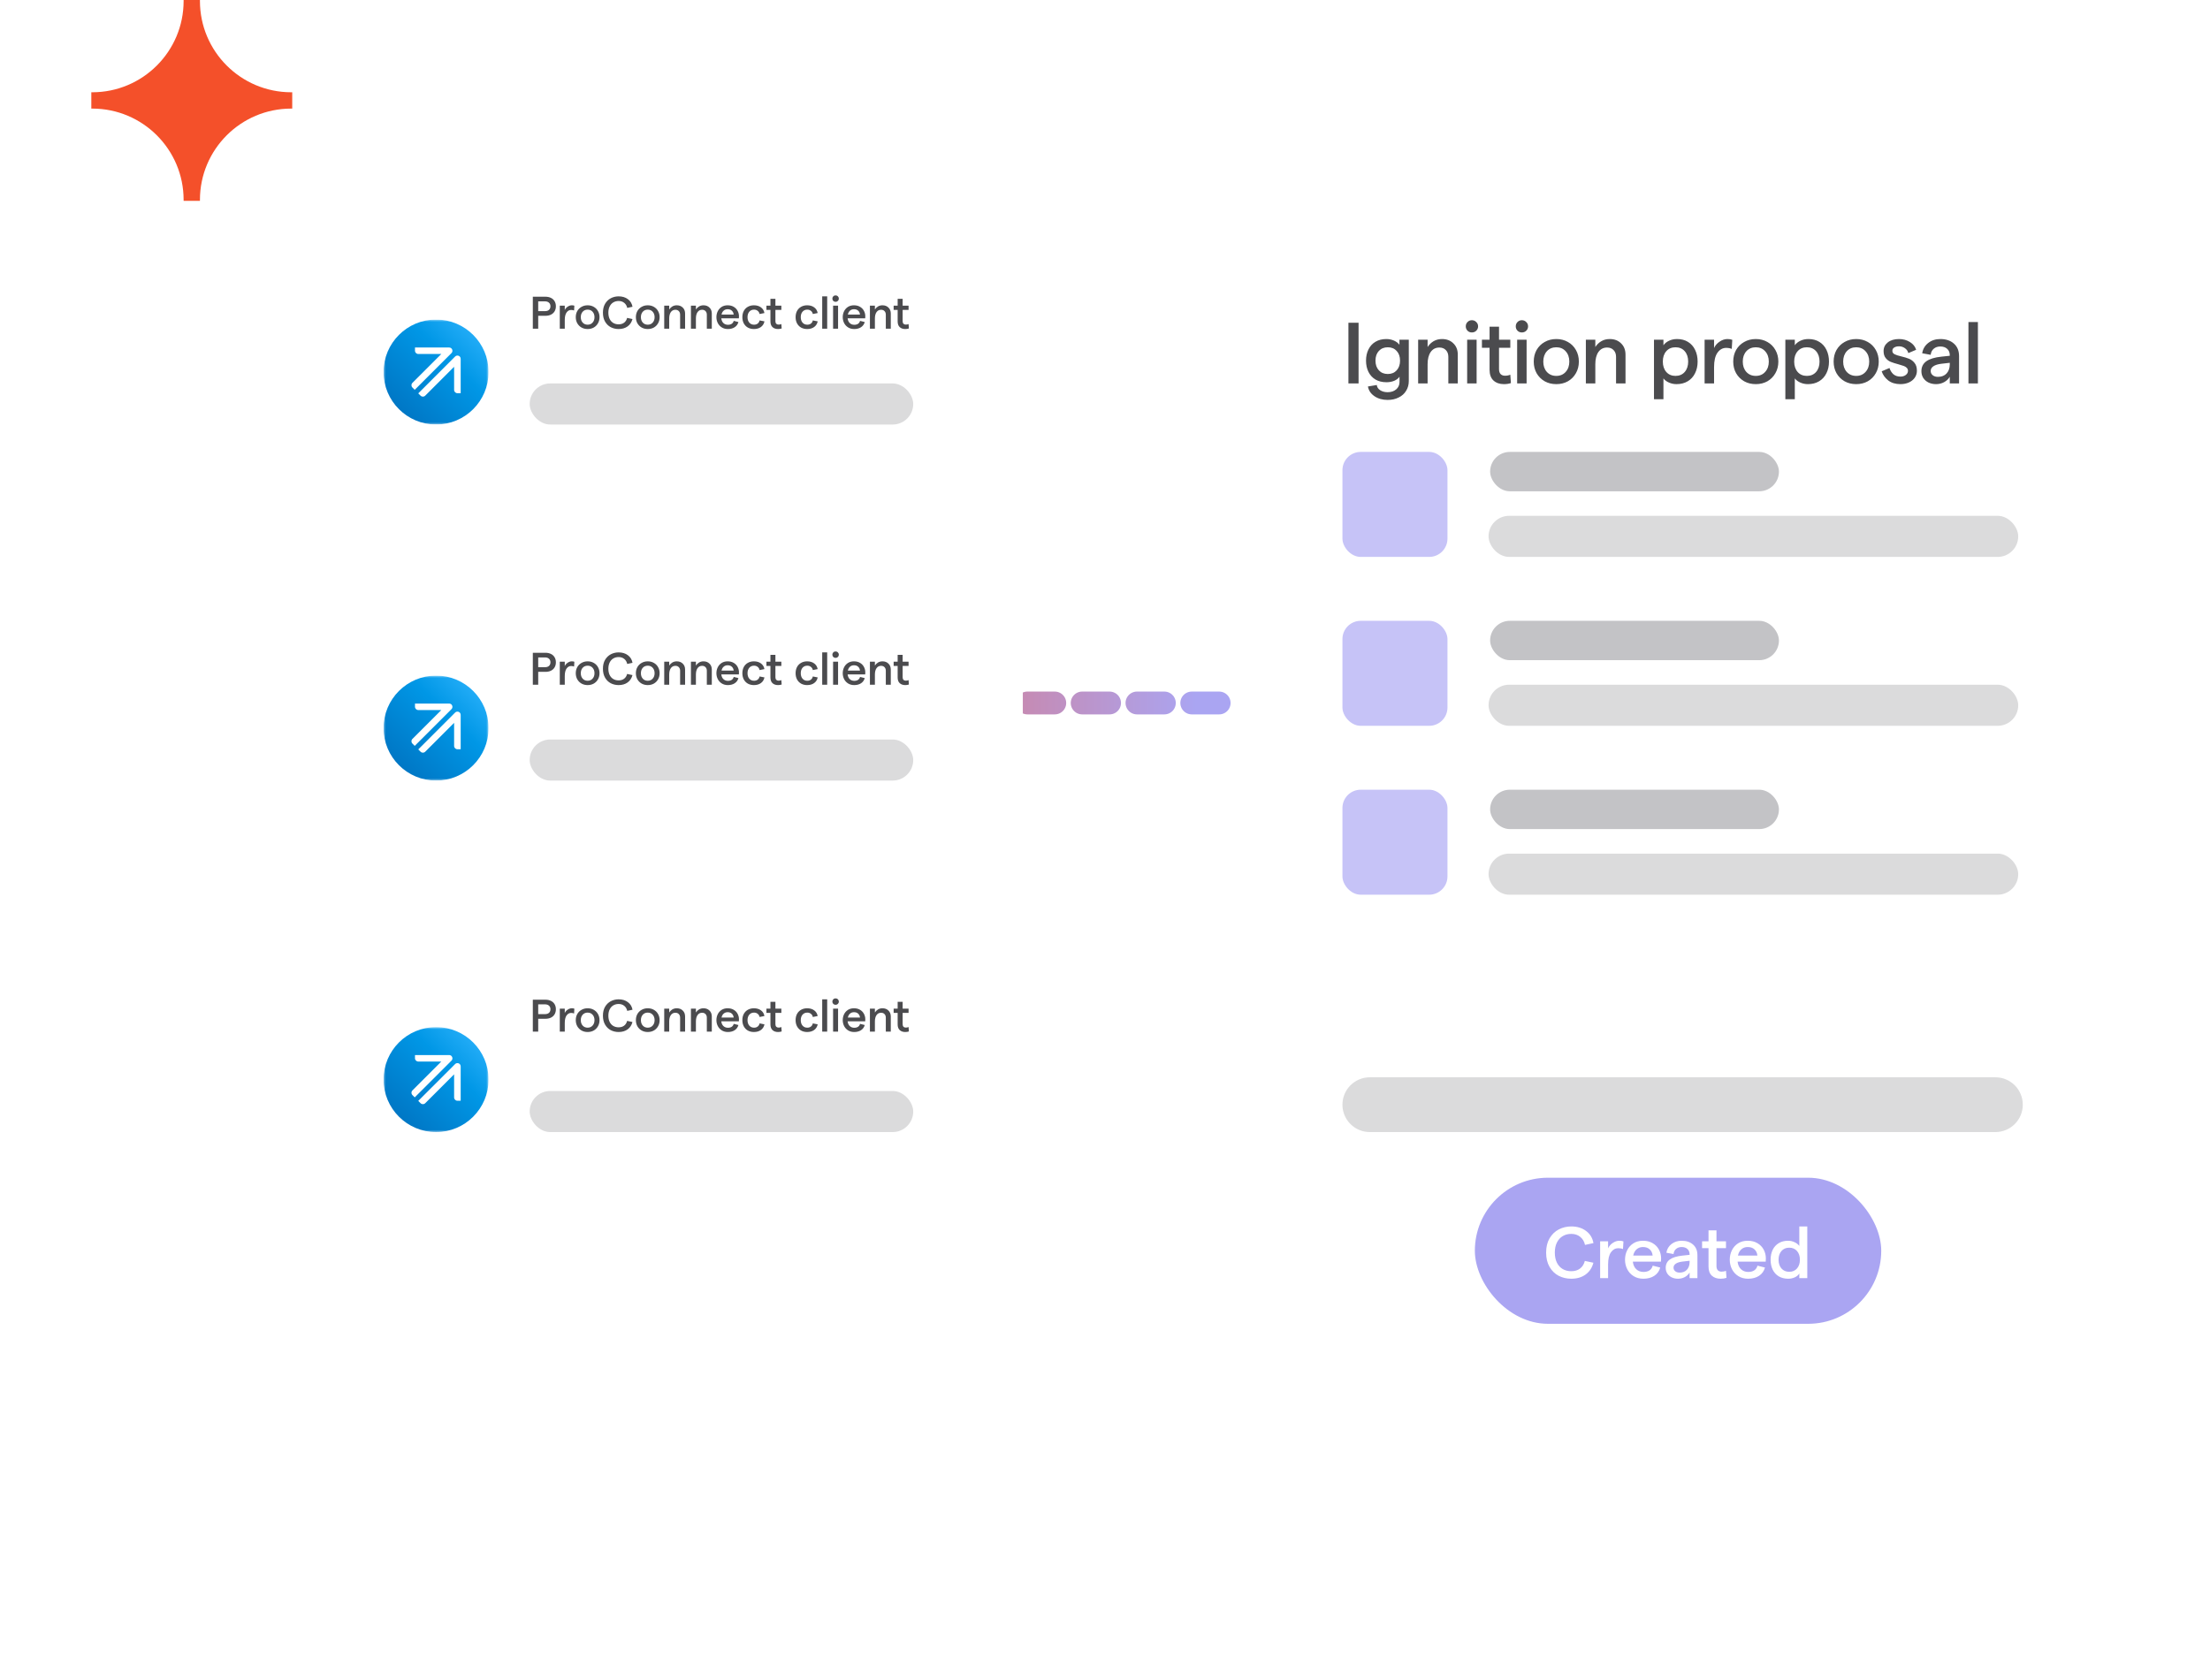 <?xml version="1.0" encoding="utf-8"?>
<svg xmlns="http://www.w3.org/2000/svg" width="484" height="368" viewBox="0 0 484 368" fill="none">
  <path d="M40.213 43.787C40.213 43.84 40.213 43.947 40.213 44H43.787C43.787 43.947 43.787 43.84 43.787 43.787C43.787 32.747 52.747 23.787 63.787 23.787C63.84 23.787 63.947 23.787 64 23.787V20.213C63.947 20.213 63.84 20.213 63.787 20.213C52.747 20.213 43.787 11.253 43.787 0.213C43.787 0.16 43.787 0.053 43.787 0H40.213C40.213 0.053 40.213 0.16 40.213 0.213C40.213 11.253 31.253 20.213 20.213 20.213C20.16 20.213 20.053 20.213 20 20.213V23.787C20.053 23.787 20.16 23.787 20.213 23.787C31.253 23.787 40.213 32.747 40.213 43.787Z" fill="#F4502A"/>
  <g filter="url(#filter0_d_1903_23722)">
    <rect x="270" y="40" width="196" height="226" rx="12" fill="white"/>
    <path d="M295.311 64.7H297.534V78H295.311V64.7ZM303.65 77.734C302.712 77.734 301.908 77.538 301.237 77.145C300.565 76.74 300.052 76.182 299.698 75.473C299.343 74.751 299.166 73.928 299.166 73.003C299.166 72.078 299.343 71.261 299.698 70.552C300.052 69.83 300.559 69.273 301.218 68.88C301.889 68.475 302.687 68.272 303.612 68.272C304.207 68.272 304.764 68.386 305.284 68.614C305.803 68.842 306.202 69.146 306.481 69.526V68.424H308.533V77.468C308.533 78.279 308.336 78.994 307.944 79.615C307.564 80.248 307.019 80.736 306.31 81.078C305.613 81.433 304.809 81.61 303.897 81.61C302.769 81.61 301.807 81.338 301.009 80.793C300.211 80.248 299.736 79.539 299.584 78.665L301.522 78.342C301.572 78.811 301.819 79.191 302.263 79.482C302.719 79.773 303.263 79.919 303.897 79.919C304.669 79.919 305.296 79.71 305.778 79.292C306.259 78.874 306.5 78.336 306.5 77.677V76.518C306.259 76.885 305.879 77.183 305.36 77.411C304.84 77.626 304.27 77.734 303.65 77.734ZM301.237 73.003C301.237 73.89 301.484 74.599 301.978 75.131C302.472 75.663 303.124 75.929 303.935 75.929C304.745 75.929 305.391 75.663 305.873 75.131C306.367 74.599 306.614 73.89 306.614 73.003C306.614 72.116 306.367 71.407 305.873 70.875C305.391 70.343 304.745 70.077 303.935 70.077C303.124 70.077 302.472 70.343 301.978 70.875C301.484 71.407 301.237 72.116 301.237 73.003ZM310.58 68.424H312.651V70.02C312.993 69.488 313.43 69.064 313.962 68.747C314.507 68.43 315.121 68.272 315.805 68.272C316.831 68.272 317.661 68.589 318.294 69.222C318.94 69.843 319.263 70.666 319.263 71.692V78H317.192V72.167C317.192 71.559 317.015 71.071 316.66 70.704C316.305 70.324 315.83 70.134 315.235 70.134C314.424 70.134 313.791 70.457 313.335 71.103C312.879 71.749 312.651 72.648 312.651 73.801V78H310.58V68.424ZM321.314 68.424H323.385V78H321.314V68.424ZM322.34 66.828C321.96 66.828 321.644 66.701 321.39 66.448C321.137 66.182 321.01 65.865 321.01 65.498C321.01 65.118 321.137 64.801 321.39 64.548C321.644 64.282 321.96 64.149 322.34 64.149C322.733 64.149 323.056 64.282 323.309 64.548C323.575 64.801 323.708 65.118 323.708 65.498C323.708 65.865 323.575 66.182 323.309 66.448C323.056 66.701 322.733 66.828 322.34 66.828ZM330.896 77.924C330.44 78.076 329.933 78.152 329.376 78.152C328.426 78.152 327.659 77.886 327.077 77.354C326.507 76.822 326.222 76.03 326.222 74.979V70.191H324.55V68.424H326.222V65.574H328.293V68.424H330.763V70.191H328.293V74.865C328.293 75.334 328.407 75.695 328.635 75.948C328.875 76.189 329.198 76.309 329.604 76.309C330.06 76.309 330.446 76.233 330.763 76.081L330.896 77.924ZM332.262 68.424H334.333V78H332.262V68.424ZM333.288 66.828C332.908 66.828 332.592 66.701 332.338 66.448C332.085 66.182 331.958 65.865 331.958 65.498C331.958 65.118 332.085 64.801 332.338 64.548C332.592 64.282 332.908 64.149 333.288 64.149C333.681 64.149 334.004 64.282 334.257 64.548C334.523 64.801 334.656 65.118 334.656 65.498C334.656 65.865 334.523 66.182 334.257 66.448C334.004 66.701 333.681 66.828 333.288 66.828ZM340.837 78.152C339.887 78.152 339.038 77.943 338.291 77.525C337.543 77.094 336.954 76.505 336.524 75.758C336.106 75.011 335.897 74.162 335.897 73.212C335.897 72.262 336.106 71.413 336.524 70.666C336.954 69.919 337.543 69.336 338.291 68.918C339.038 68.487 339.887 68.272 340.837 68.272C341.787 68.272 342.635 68.487 343.383 68.918C344.13 69.336 344.713 69.919 345.131 70.666C345.561 71.413 345.777 72.262 345.777 73.212C345.777 74.162 345.561 75.011 345.131 75.758C344.713 76.505 344.13 77.094 343.383 77.525C342.635 77.943 341.787 78.152 340.837 78.152ZM337.987 73.212C337.987 74.137 338.246 74.89 338.766 75.473C339.298 76.056 339.988 76.347 340.837 76.347C341.685 76.347 342.369 76.056 342.889 75.473C343.421 74.89 343.687 74.137 343.687 73.212C343.687 72.287 343.421 71.534 342.889 70.951C342.369 70.368 341.685 70.077 340.837 70.077C339.988 70.077 339.298 70.368 338.766 70.951C338.246 71.534 337.987 72.287 337.987 73.212ZM347.311 68.424H349.382V70.02C349.724 69.488 350.161 69.064 350.693 68.747C351.238 68.43 351.852 68.272 352.536 68.272C353.562 68.272 354.392 68.589 355.025 69.222C355.671 69.843 355.994 70.666 355.994 71.692V78H353.923V72.167C353.923 71.559 353.746 71.071 353.391 70.704C353.036 70.324 352.561 70.134 351.966 70.134C351.155 70.134 350.522 70.457 350.066 71.103C349.61 71.749 349.382 72.648 349.382 73.801V78H347.311V68.424ZM362.23 68.424H364.301V69.64C364.579 69.235 364.985 68.905 365.517 68.652C366.049 68.399 366.638 68.272 367.284 68.272C368.208 68.272 369.006 68.481 369.678 68.899C370.362 69.317 370.881 69.9 371.236 70.647C371.603 71.394 371.787 72.249 371.787 73.212C371.787 74.175 371.597 75.03 371.217 75.777C370.849 76.524 370.317 77.107 369.621 77.525C368.924 77.943 368.107 78.152 367.17 78.152C366.587 78.152 366.036 78.038 365.517 77.81C364.997 77.582 364.592 77.278 364.301 76.898V81.458H362.23V68.424ZM364.168 73.212C364.168 74.149 364.421 74.909 364.928 75.492C365.434 76.062 366.106 76.347 366.942 76.347C367.778 76.347 368.449 76.062 368.956 75.492C369.462 74.909 369.716 74.149 369.716 73.212C369.716 72.262 369.462 71.502 368.956 70.932C368.449 70.362 367.778 70.077 366.942 70.077C366.106 70.077 365.434 70.362 364.928 70.932C364.421 71.502 364.168 72.262 364.168 73.212ZM379.263 70.438C378.921 70.286 378.51 70.21 378.028 70.21C377.268 70.21 376.635 70.565 376.128 71.274C375.634 71.971 375.387 73.022 375.387 74.428V78H373.316V68.424H375.387V70.248C375.641 69.678 376.046 69.209 376.603 68.842C377.161 68.462 377.731 68.272 378.313 68.272C378.744 68.272 379.099 68.329 379.377 68.443L379.263 70.438ZM384.526 78.152C383.576 78.152 382.727 77.943 381.979 77.525C381.232 77.094 380.643 76.505 380.212 75.758C379.794 75.011 379.585 74.162 379.585 73.212C379.585 72.262 379.794 71.413 380.212 70.666C380.643 69.919 381.232 69.336 381.979 68.918C382.727 68.487 383.576 68.272 384.526 68.272C385.475 68.272 386.324 68.487 387.072 68.918C387.819 69.336 388.401 69.919 388.819 70.666C389.25 71.413 389.466 72.262 389.466 73.212C389.466 74.162 389.25 75.011 388.819 75.758C388.401 76.505 387.819 77.094 387.072 77.525C386.324 77.943 385.475 78.152 384.526 78.152ZM381.675 73.212C381.675 74.137 381.935 74.89 382.454 75.473C382.986 76.056 383.677 76.347 384.526 76.347C385.374 76.347 386.058 76.056 386.578 75.473C387.11 74.89 387.376 74.137 387.376 73.212C387.376 72.287 387.11 71.534 386.578 70.951C386.058 70.368 385.374 70.077 384.526 70.077C383.677 70.077 382.986 70.368 382.454 70.951C381.935 71.534 381.675 72.287 381.675 73.212ZM391 68.424H393.071V69.64C393.349 69.235 393.755 68.905 394.287 68.652C394.819 68.399 395.408 68.272 396.054 68.272C396.978 68.272 397.776 68.481 398.448 68.899C399.132 69.317 399.651 69.9 400.006 70.647C400.373 71.394 400.557 72.249 400.557 73.212C400.557 74.175 400.367 75.03 399.987 75.777C399.619 76.524 399.087 77.107 398.391 77.525C397.694 77.943 396.877 78.152 395.94 78.152C395.357 78.152 394.806 78.038 394.287 77.81C393.767 77.582 393.362 77.278 393.071 76.898V81.458H391V68.424ZM392.938 73.212C392.938 74.149 393.191 74.909 393.698 75.492C394.204 76.062 394.876 76.347 395.712 76.347C396.548 76.347 397.219 76.062 397.726 75.492C398.232 74.909 398.486 74.149 398.486 73.212C398.486 72.262 398.232 71.502 397.726 70.932C397.219 70.362 396.548 70.077 395.712 70.077C394.876 70.077 394.204 70.362 393.698 70.932C393.191 71.502 392.938 72.262 392.938 73.212ZM406.514 78.152C405.564 78.152 404.715 77.943 403.968 77.525C403.22 77.094 402.631 76.505 402.201 75.758C401.783 75.011 401.574 74.162 401.574 73.212C401.574 72.262 401.783 71.413 402.201 70.666C402.631 69.919 403.22 69.336 403.968 68.918C404.715 68.487 405.564 68.272 406.514 68.272C407.464 68.272 408.312 68.487 409.06 68.918C409.807 69.336 410.39 69.919 410.808 70.666C411.238 71.413 411.454 72.262 411.454 73.212C411.454 74.162 411.238 75.011 410.808 75.758C410.39 76.505 409.807 77.094 409.06 77.525C408.312 77.943 407.464 78.152 406.514 78.152ZM403.664 73.212C403.664 74.137 403.923 74.89 404.443 75.473C404.975 76.056 405.665 76.347 406.514 76.347C407.362 76.347 408.046 76.056 408.566 75.473C409.098 74.89 409.364 74.137 409.364 73.212C409.364 72.287 409.098 71.534 408.566 70.951C408.046 70.368 407.362 70.077 406.514 70.077C405.665 70.077 404.975 70.368 404.443 70.951C403.923 71.534 403.664 72.287 403.664 73.212ZM416.201 78.152C415.124 78.152 414.231 77.88 413.522 77.335C412.825 76.778 412.35 76.113 412.097 75.34L413.807 74.618C413.984 75.175 414.269 75.631 414.662 75.986C415.067 76.328 415.58 76.499 416.201 76.499C416.682 76.499 417.075 76.379 417.379 76.138C417.696 75.897 417.854 75.6 417.854 75.245C417.854 74.966 417.759 74.738 417.569 74.561C417.392 74.384 417.17 74.251 416.904 74.162C416.638 74.061 416.252 73.94 415.745 73.801C415.074 73.624 414.516 73.446 414.073 73.269C413.642 73.092 413.275 72.813 412.971 72.433C412.667 72.053 412.515 71.54 412.515 70.894C412.515 70.134 412.819 69.507 413.427 69.013C414.048 68.519 414.871 68.272 415.897 68.272C416.796 68.272 417.594 68.494 418.291 68.937C418.988 69.368 419.437 69.931 419.64 70.628L417.93 71.35C417.816 70.894 417.563 70.533 417.17 70.267C416.79 70.001 416.372 69.868 415.916 69.868C415.46 69.868 415.099 69.957 414.833 70.134C414.567 70.299 414.434 70.539 414.434 70.856C414.434 71.185 414.592 71.432 414.909 71.597C415.226 71.762 415.713 71.92 416.372 72.072C417.081 72.237 417.664 72.414 418.12 72.604C418.576 72.794 418.969 73.098 419.298 73.516C419.64 73.934 419.811 74.504 419.811 75.226C419.811 75.771 419.659 76.271 419.355 76.727C419.051 77.17 418.627 77.519 418.082 77.772C417.537 78.025 416.91 78.152 416.201 78.152ZM427.01 71.806C427.01 71.223 426.82 70.761 426.44 70.419C426.073 70.077 425.573 69.906 424.939 69.906C424.357 69.906 423.875 70.071 423.495 70.4C423.115 70.717 422.894 71.16 422.83 71.73L420.968 71.388C421.12 70.451 421.564 69.697 422.298 69.127C423.033 68.557 423.913 68.272 424.939 68.272C426.181 68.272 427.175 68.608 427.922 69.279C428.67 69.938 429.043 70.856 429.043 72.034V78H427.01V76.537C426.732 77.018 426.32 77.411 425.775 77.715C425.231 78.006 424.642 78.152 424.008 78.152C423.388 78.152 422.83 78.032 422.336 77.791C421.855 77.55 421.475 77.215 421.196 76.784C420.93 76.353 420.797 75.866 420.797 75.321C420.797 74.384 421.158 73.655 421.88 73.136C422.615 72.617 423.723 72.281 425.205 72.129L427.01 71.939V71.806ZM422.83 75.264C422.83 75.644 422.976 75.954 423.267 76.195C423.559 76.436 423.945 76.556 424.426 76.556C425.224 76.556 425.851 76.309 426.307 75.815C426.763 75.321 426.998 74.675 427.01 73.877V73.478L425.186 73.687C424.414 73.776 423.825 73.959 423.419 74.238C423.027 74.504 422.83 74.846 422.83 75.264ZM431.098 64.548H433.169V78H431.098V64.548Z" fill="#4B4B4E"/>
    <rect x="294" y="93" width="23" height="23" rx="4" fill="#C6C3F7"/>
    <rect x="326" y="107" width="116" height="9" rx="4.5" fill="#DBDBDC"/>
    <rect x="326.344" y="93" width="63.25" height="8.625" rx="4.312" fill="#C3C3C6"/>
    <rect x="294" y="130" width="23" height="23" rx="4" fill="#C6C3F7"/>
    <rect x="326" y="144" width="116" height="9" rx="4.5" fill="#DBDBDC"/>
    <rect x="326.344" y="130" width="63.25" height="8.625" rx="4.312" fill="#C3C3C6"/>
    <rect x="294" y="167" width="23" height="23" rx="4" fill="#C6C3F7"/>
    <rect x="326" y="181" width="116" height="9" rx="4.5" fill="#DBDBDC"/>
    <rect x="326.344" y="167" width="63.25" height="8.625" rx="4.312" fill="#C3C3C6"/>
    <path d="M294 236C294 232.686 296.686 230 300 230H437C440.314 230 443 232.686 443 236V236C443 239.314 440.314 242 437 242H300C296.686 242 294 239.314 294 236V236Z" fill="#DBDBDC"/>
  </g>
  <rect x="323" y="258" width="89" height="32" rx="16" fill="#AAA5F2"/>
  <path d="M344.112 280.128C343.12 280.128 342.203 279.915 341.36 279.488C340.528 279.051 339.861 278.4 339.36 277.536C338.859 276.672 338.608 275.627 338.608 274.4C338.608 273.173 338.859 272.133 339.36 271.28C339.872 270.416 340.544 269.765 341.376 269.328C342.219 268.891 343.131 268.672 344.112 268.672C345.403 268.672 346.485 269.003 347.36 269.664C348.235 270.315 348.773 271.2 348.976 272.32L347.12 272.72C346.96 271.973 346.613 271.387 346.08 270.96C345.547 270.523 344.891 270.304 344.112 270.304C343.419 270.304 342.8 270.464 342.256 270.784C341.712 271.104 341.285 271.573 340.976 272.192C340.667 272.8 340.512 273.536 340.512 274.4C340.512 275.264 340.667 276.005 340.976 276.624C341.285 277.232 341.712 277.696 342.256 278.016C342.8 278.325 343.419 278.48 344.112 278.48C344.891 278.48 345.536 278.283 346.048 277.888C346.56 277.493 346.907 276.939 347.088 276.224L348.96 276.624C348.683 277.712 348.117 278.571 347.264 279.2C346.411 279.819 345.36 280.128 344.112 280.128ZM355.445 273.632C355.157 273.504 354.81 273.44 354.405 273.44C353.765 273.44 353.231 273.739 352.805 274.336C352.389 274.923 352.181 275.808 352.181 276.992V280H350.437V271.936H352.181V273.472C352.394 272.992 352.735 272.597 353.205 272.288C353.674 271.968 354.154 271.808 354.645 271.808C355.007 271.808 355.306 271.856 355.541 271.952L355.445 273.632ZM355.886 275.968C355.886 275.221 356.04 274.533 356.35 273.904C356.659 273.275 357.107 272.768 357.694 272.384C358.291 272 359 271.808 359.822 271.808C360.654 271.808 361.368 271.989 361.966 272.352C362.563 272.704 363.016 273.179 363.326 273.776C363.635 274.363 363.79 274.992 363.79 275.664C363.79 275.952 363.779 276.192 363.758 276.384H357.598C357.672 277.077 357.918 277.627 358.334 278.032C358.76 278.437 359.294 278.64 359.934 278.64C360.467 278.64 360.91 278.523 361.262 278.288C361.614 278.043 361.843 277.701 361.95 277.264L363.598 277.68C363.384 278.459 362.952 279.061 362.302 279.488C361.651 279.915 360.851 280.128 359.902 280.128C359.08 280.128 358.366 279.936 357.758 279.552C357.15 279.168 356.686 278.661 356.366 278.032C356.046 277.392 355.886 276.704 355.886 275.968ZM361.934 275.056C361.88 274.491 361.667 274.037 361.294 273.696C360.931 273.355 360.44 273.184 359.822 273.184C359.267 273.184 358.803 273.349 358.43 273.68C358.056 274 357.806 274.459 357.678 275.056H361.934ZM370.031 274.784C370.031 274.293 369.871 273.904 369.551 273.616C369.241 273.328 368.82 273.184 368.287 273.184C367.796 273.184 367.391 273.323 367.071 273.6C366.751 273.867 366.564 274.24 366.511 274.72L364.943 274.432C365.071 273.643 365.444 273.008 366.063 272.528C366.681 272.048 367.423 271.808 368.287 271.808C369.332 271.808 370.169 272.091 370.799 272.656C371.428 273.211 371.743 273.984 371.743 274.976V280H370.031V278.768C369.796 279.173 369.449 279.504 368.991 279.76C368.532 280.005 368.036 280.128 367.503 280.128C366.98 280.128 366.511 280.027 366.095 279.824C365.689 279.621 365.369 279.339 365.135 278.976C364.911 278.613 364.799 278.203 364.799 277.744C364.799 276.955 365.103 276.341 365.711 275.904C366.329 275.467 367.263 275.184 368.511 275.056L370.031 274.896V274.784ZM366.511 277.696C366.511 278.016 366.633 278.277 366.879 278.48C367.124 278.683 367.449 278.784 367.855 278.784C368.527 278.784 369.055 278.576 369.439 278.16C369.823 277.744 370.02 277.2 370.031 276.528V276.192L368.495 276.368C367.844 276.443 367.348 276.597 367.007 276.832C366.676 277.056 366.511 277.344 366.511 277.696ZM378.109 279.936C377.725 280.064 377.299 280.128 376.829 280.128C376.029 280.128 375.384 279.904 374.893 279.456C374.413 279.008 374.173 278.341 374.173 277.456V273.424H372.765V271.936H374.173V269.536H375.917V271.936H377.997V273.424H375.917V277.36C375.917 277.755 376.013 278.059 376.205 278.272C376.408 278.475 376.68 278.576 377.021 278.576C377.405 278.576 377.731 278.512 377.997 278.384L378.109 279.936ZM378.826 275.968C378.826 275.221 378.981 274.533 379.29 273.904C379.6 273.275 380.048 272.768 380.634 272.384C381.232 272 381.941 271.808 382.762 271.808C383.594 271.808 384.309 271.989 384.906 272.352C385.504 272.704 385.957 273.179 386.266 273.776C386.576 274.363 386.73 274.992 386.73 275.664C386.73 275.952 386.72 276.192 386.698 276.384H380.538C380.613 277.077 380.858 277.627 381.274 278.032C381.701 278.437 382.234 278.64 382.874 278.64C383.408 278.64 383.85 278.523 384.202 278.288C384.554 278.043 384.784 277.701 384.89 277.264L386.538 277.68C386.325 278.459 385.893 279.061 385.242 279.488C384.592 279.915 383.792 280.128 382.842 280.128C382.021 280.128 381.306 279.936 380.698 279.552C380.09 279.168 379.626 278.661 379.306 278.032C378.986 277.392 378.826 276.704 378.826 275.968ZM384.874 275.056C384.821 274.491 384.608 274.037 384.234 273.696C383.872 273.355 383.381 273.184 382.762 273.184C382.208 273.184 381.744 273.349 381.37 273.68C380.997 274 380.746 274.459 380.618 275.056H384.874ZM391.626 280.128C390.826 280.128 390.133 279.952 389.546 279.6C388.97 279.248 388.527 278.757 388.218 278.128C387.919 277.499 387.77 276.779 387.77 275.968C387.77 275.157 387.919 274.437 388.218 273.808C388.527 273.179 388.97 272.688 389.546 272.336C390.122 271.984 390.805 271.808 391.594 271.808C392.106 271.808 392.581 271.915 393.018 272.128C393.466 272.331 393.813 272.603 394.058 272.944V268.672H395.802V280H394.058V278.976C393.866 279.317 393.546 279.595 393.098 279.808C392.65 280.021 392.159 280.128 391.626 280.128ZM389.514 275.968C389.514 276.757 389.727 277.397 390.154 277.888C390.581 278.368 391.146 278.608 391.85 278.608C392.554 278.608 393.119 278.368 393.546 277.888C393.973 277.397 394.186 276.757 394.186 275.968C394.186 275.168 393.973 274.528 393.546 274.048C393.119 273.568 392.554 273.328 391.85 273.328C391.146 273.328 390.581 273.568 390.154 274.048C389.727 274.528 389.514 275.168 389.514 275.968Z" fill="white"/>
  <path d="M267 154L224 154" stroke="url(#paint0_linear_1903_23722)" stroke-width="5" stroke-linecap="round" stroke-linejoin="round" stroke-dasharray="6 6"/>
  <g filter="url(#filter1_d_1903_23722)">
    <rect x="60" y="40" width="164" height="71" rx="12" fill="white"/>
    <rect x="84" y="64" width="23" height="23" rx="4" fill="white"/>
    <g clip-path="url(#clip0_1903_23722)">
      <mask id="mask0_1903_23722" style="mask-type:luminance" maskUnits="userSpaceOnUse" x="84" y="64" width="23" height="23">
        <path d="M107 64H84V87H107V64Z" fill="white"/>
      </mask>
      <g mask="url(#mask0_1903_23722)">
        <path d="M95.5 87C101.851 87 107 81.851 107 75.5C107 69.149 101.851 64 95.5 64C89.149 64 84 69.149 84 75.5C84 81.851 89.149 87 95.5 87Z" fill="url(#paint1_linear_1903_23722)"/>
        <path d="M92.104 80.675C92.391 80.963 92.841 80.963 93.128 80.675L99.453 74.35V79.417C99.453 79.812 99.777 80.136 100.172 80.136H100.891V72.607C100.891 71.96 100.118 71.655 99.669 72.104L91.601 80.172L92.104 80.675Z" fill="white"/>
        <path d="M90.882 70.109V70.828C90.882 71.223 91.206 71.547 91.601 71.547H96.65L90.325 77.872C90.037 78.159 90.037 78.609 90.325 78.896L90.828 79.399L98.878 71.349C99.327 70.9 99.004 70.127 98.375 70.127H90.882V70.109Z" fill="white"/>
      </g>
    </g>
    <rect x="116" y="78" width="84" height="9" rx="4.5" fill="#DBDBDC"/>
  </g>
  <g filter="url(#filter2_d_1903_23722)">
    <rect x="60" y="118" width="164" height="71" rx="12" fill="white"/>
    <rect x="84" y="142" width="23" height="23" rx="4" fill="white"/>
    <g clip-path="url(#clip1_1903_23722)">
      <mask id="mask1_1903_23722" style="mask-type:luminance" maskUnits="userSpaceOnUse" x="84" y="142" width="23" height="23">
        <path d="M107 142H84V165H107V142Z" fill="white"/>
      </mask>
      <g mask="url(#mask1_1903_23722)">
        <path d="M95.5 165C101.851 165 107 159.851 107 153.5C107 147.149 101.851 142 95.5 142C89.149 142 84 147.149 84 153.5C84 159.851 89.149 165 95.5 165Z" fill="url(#paint2_linear_1903_23722)"/>
        <path d="M92.104 158.675C92.391 158.963 92.841 158.963 93.128 158.675L99.453 152.35V157.417C99.453 157.813 99.777 158.136 100.172 158.136H100.891V150.607C100.891 149.96 100.118 149.655 99.669 150.104L91.601 158.172L92.104 158.675Z" fill="white"/>
        <path d="M90.882 148.109V148.828C90.882 149.223 91.206 149.547 91.601 149.547H96.65L90.325 155.872C90.037 156.159 90.037 156.609 90.325 156.896L90.828 157.399L98.878 149.349C99.327 148.9 99.004 148.127 98.375 148.127H90.882V148.109Z" fill="white"/>
      </g>
    </g>
    <rect x="116" y="156" width="84" height="9" rx="4.5" fill="#DBDBDC"/>
  </g>
  <g filter="url(#filter3_d_1903_23722)">
    <rect x="60" y="195" width="164" height="71" rx="12" fill="white"/>
    <rect x="84" y="219" width="23" height="23" rx="4" fill="white"/>
    <g clip-path="url(#clip2_1903_23722)">
      <mask id="mask2_1903_23722" style="mask-type:luminance" maskUnits="userSpaceOnUse" x="84" y="219" width="23" height="23">
        <path d="M107 219H84V242H107V219Z" fill="white"/>
      </mask>
      <g mask="url(#mask2_1903_23722)">
        <path d="M95.5 242C101.851 242 107 236.851 107 230.5C107 224.149 101.851 219 95.5 219C89.149 219 84 224.149 84 230.5C84 236.851 89.149 242 95.5 242Z" fill="url(#paint3_linear_1903_23722)"/>
        <path d="M92.104 235.675C92.391 235.963 92.841 235.963 93.128 235.675L99.453 229.35V234.417C99.453 234.813 99.777 235.136 100.172 235.136H100.891V227.607C100.891 226.96 100.118 226.655 99.669 227.104L91.601 235.172L92.104 235.675Z" fill="white"/>
        <path d="M90.882 225.109V225.828C90.882 226.223 91.206 226.547 91.601 226.547H96.65L90.325 232.872C90.037 233.159 90.037 233.609 90.325 233.896L90.828 234.399L98.878 226.349C99.327 225.9 99.004 225.127 98.375 225.127H90.882V225.109Z" fill="white"/>
      </g>
    </g>
    <rect x="116" y="233" width="84" height="9" rx="4.5" fill="#DBDBDC"/>
  </g>
  <path d="M116.69 219H119.45C119.91 219 120.313 219.087 120.66 219.26C121.007 219.427 121.273 219.67 121.46 219.99C121.647 220.303 121.74 220.67 121.74 221.09C121.74 221.51 121.647 221.88 121.46 222.2C121.273 222.513 121.007 222.757 120.66 222.93C120.313 223.097 119.91 223.18 119.45 223.18H117.87V226H116.69V219ZM119.37 222.16C119.737 222.16 120.023 222.067 120.23 221.88C120.443 221.687 120.55 221.423 120.55 221.09C120.55 220.757 120.443 220.497 120.23 220.31C120.023 220.117 119.737 220.02 119.37 220.02H117.87V222.16H119.37ZM125.727 222.02C125.547 221.94 125.33 221.9 125.077 221.9C124.677 221.9 124.344 222.087 124.077 222.46C123.817 222.827 123.687 223.38 123.687 224.12V226H122.597V220.96H123.687V221.92C123.82 221.62 124.034 221.373 124.327 221.18C124.62 220.98 124.92 220.88 125.227 220.88C125.454 220.88 125.64 220.91 125.787 220.97L125.727 222.02ZM128.697 226.08C128.197 226.08 127.75 225.97 127.357 225.75C126.963 225.523 126.653 225.213 126.427 224.82C126.207 224.427 126.097 223.98 126.097 223.48C126.097 222.98 126.207 222.533 126.427 222.14C126.653 221.747 126.963 221.44 127.357 221.22C127.75 220.993 128.197 220.88 128.697 220.88C129.197 220.88 129.643 220.993 130.037 221.22C130.43 221.44 130.737 221.747 130.957 222.14C131.183 222.533 131.297 222.98 131.297 223.48C131.297 223.98 131.183 224.427 130.957 224.82C130.737 225.213 130.43 225.523 130.037 225.75C129.643 225.97 129.197 226.08 128.697 226.08ZM127.197 223.48C127.197 223.967 127.333 224.363 127.607 224.67C127.887 224.977 128.25 225.13 128.697 225.13C129.143 225.13 129.503 224.977 129.777 224.67C130.057 224.363 130.197 223.967 130.197 223.48C130.197 222.993 130.057 222.597 129.777 222.29C129.503 221.983 129.143 221.83 128.697 221.83C128.25 221.83 127.887 221.983 127.607 222.29C127.333 222.597 127.197 222.993 127.197 223.48ZM135.484 226.08C134.864 226.08 134.291 225.947 133.764 225.68C133.244 225.407 132.827 225 132.514 224.46C132.201 223.92 132.044 223.267 132.044 222.5C132.044 221.733 132.201 221.083 132.514 220.55C132.834 220.01 133.254 219.603 133.774 219.33C134.301 219.057 134.871 218.92 135.484 218.92C136.291 218.92 136.967 219.127 137.514 219.54C138.061 219.947 138.397 220.5 138.524 221.2L137.364 221.45C137.264 220.983 137.047 220.617 136.714 220.35C136.381 220.077 135.971 219.94 135.484 219.94C135.051 219.94 134.664 220.04 134.324 220.24C133.984 220.44 133.717 220.733 133.524 221.12C133.331 221.5 133.234 221.96 133.234 222.5C133.234 223.04 133.331 223.503 133.524 223.89C133.717 224.27 133.984 224.56 134.324 224.76C134.664 224.953 135.051 225.05 135.484 225.05C135.971 225.05 136.374 224.927 136.694 224.68C137.014 224.433 137.231 224.087 137.344 223.64L138.514 223.89C138.341 224.57 137.987 225.107 137.454 225.5C136.921 225.887 136.264 226.08 135.484 226.08ZM141.861 226.08C141.361 226.08 140.914 225.97 140.521 225.75C140.127 225.523 139.817 225.213 139.591 224.82C139.371 224.427 139.261 223.98 139.261 223.48C139.261 222.98 139.371 222.533 139.591 222.14C139.817 221.747 140.127 221.44 140.521 221.22C140.914 220.993 141.361 220.88 141.861 220.88C142.361 220.88 142.807 220.993 143.201 221.22C143.594 221.44 143.901 221.747 144.121 222.14C144.347 222.533 144.461 222.98 144.461 223.48C144.461 223.98 144.347 224.427 144.121 224.82C143.901 225.213 143.594 225.523 143.201 225.75C142.807 225.97 142.361 226.08 141.861 226.08ZM140.361 223.48C140.361 223.967 140.497 224.363 140.771 224.67C141.051 224.977 141.414 225.13 141.861 225.13C142.307 225.13 142.667 224.977 142.941 224.67C143.221 224.363 143.361 223.967 143.361 223.48C143.361 222.993 143.221 222.597 142.941 222.29C142.667 221.983 142.307 221.83 141.861 221.83C141.414 221.83 141.051 221.983 140.771 222.29C140.497 222.597 140.361 222.993 140.361 223.48ZM145.468 220.96H146.558V221.8C146.738 221.52 146.968 221.297 147.248 221.13C147.535 220.963 147.858 220.88 148.218 220.88C148.758 220.88 149.195 221.047 149.528 221.38C149.868 221.707 150.038 222.14 150.038 222.68V226H148.948V222.93C148.948 222.61 148.855 222.353 148.668 222.16C148.481 221.96 148.231 221.86 147.918 221.86C147.491 221.86 147.158 222.03 146.918 222.37C146.678 222.71 146.558 223.183 146.558 223.79V226H145.468V220.96ZM151.318 220.96H152.408V221.8C152.588 221.52 152.818 221.297 153.098 221.13C153.384 220.963 153.708 220.88 154.068 220.88C154.608 220.88 155.044 221.047 155.378 221.38C155.718 221.707 155.888 222.14 155.888 222.68V226H154.798V222.93C154.798 222.61 154.704 222.353 154.518 222.16C154.331 221.96 154.081 221.86 153.768 221.86C153.341 221.86 153.008 222.03 152.768 222.37C152.528 222.71 152.408 223.183 152.408 223.79V226H151.318V220.96ZM156.897 223.48C156.897 223.013 156.994 222.583 157.187 222.19C157.381 221.797 157.661 221.48 158.027 221.24C158.401 221 158.844 220.88 159.357 220.88C159.877 220.88 160.324 220.993 160.697 221.22C161.071 221.44 161.354 221.737 161.547 222.11C161.741 222.477 161.837 222.87 161.837 223.29C161.837 223.47 161.831 223.62 161.817 223.74H157.967C158.014 224.173 158.167 224.517 158.427 224.77C158.694 225.023 159.027 225.15 159.427 225.15C159.761 225.15 160.037 225.077 160.257 224.93C160.477 224.777 160.621 224.563 160.687 224.29L161.717 224.55C161.584 225.037 161.314 225.413 160.907 225.68C160.501 225.947 160.001 226.08 159.407 226.08C158.894 226.08 158.447 225.96 158.067 225.72C157.687 225.48 157.397 225.163 157.197 224.77C156.997 224.37 156.897 223.94 156.897 223.48ZM160.677 222.91C160.644 222.557 160.511 222.273 160.277 222.06C160.051 221.847 159.744 221.74 159.357 221.74C159.011 221.74 158.721 221.843 158.487 222.05C158.254 222.25 158.097 222.537 158.017 222.91H160.677ZM165.111 226.08C164.611 226.08 164.168 225.973 163.781 225.76C163.401 225.54 163.104 225.233 162.891 224.84C162.684 224.447 162.581 223.993 162.581 223.48C162.581 222.967 162.684 222.513 162.891 222.12C163.104 221.727 163.401 221.423 163.781 221.21C164.168 220.99 164.611 220.88 165.111 220.88C165.731 220.88 166.248 221.033 166.661 221.34C167.074 221.647 167.324 222.06 167.411 222.58L166.351 222.79C166.298 222.503 166.161 222.273 165.941 222.1C165.728 221.92 165.461 221.83 165.141 221.83C164.708 221.83 164.361 221.98 164.101 222.28C163.841 222.58 163.711 222.98 163.711 223.48C163.711 223.98 163.841 224.38 164.101 224.68C164.361 224.98 164.708 225.13 165.141 225.13C165.461 225.13 165.728 225.047 165.941 224.88C166.154 224.713 166.291 224.483 166.351 224.19L167.421 224.4C167.314 224.927 167.054 225.34 166.641 225.64C166.234 225.933 165.724 226.08 165.111 226.08ZM171.189 225.96C170.949 226.04 170.683 226.08 170.389 226.08C169.889 226.08 169.486 225.94 169.179 225.66C168.879 225.38 168.729 224.963 168.729 224.41V221.89H167.849V220.96H168.729V219.46H169.819V220.96H171.119V221.89H169.819V224.35C169.819 224.597 169.879 224.787 169.999 224.92C170.126 225.047 170.296 225.11 170.509 225.11C170.749 225.11 170.953 225.07 171.119 224.99L171.189 225.96ZM176.771 226.08C176.271 226.08 175.828 225.973 175.441 225.76C175.061 225.54 174.764 225.233 174.551 224.84C174.344 224.447 174.241 223.993 174.241 223.48C174.241 222.967 174.344 222.513 174.551 222.12C174.764 221.727 175.061 221.423 175.441 221.21C175.828 220.99 176.271 220.88 176.771 220.88C177.391 220.88 177.908 221.033 178.321 221.34C178.734 221.647 178.984 222.06 179.071 222.58L178.011 222.79C177.958 222.503 177.821 222.273 177.601 222.1C177.388 221.92 177.121 221.83 176.801 221.83C176.368 221.83 176.021 221.98 175.761 222.28C175.501 222.58 175.371 222.98 175.371 223.48C175.371 223.98 175.501 224.38 175.761 224.68C176.021 224.98 176.368 225.13 176.801 225.13C177.121 225.13 177.388 225.047 177.601 224.88C177.814 224.713 177.951 224.483 178.011 224.19L179.081 224.4C178.974 224.927 178.714 225.34 178.301 225.64C177.894 225.933 177.384 226.08 176.771 226.08ZM180.068 218.92H181.158V226H180.068V218.92ZM182.451 220.96H183.541V226H182.451V220.96ZM182.991 220.12C182.791 220.12 182.624 220.053 182.491 219.92C182.357 219.78 182.291 219.613 182.291 219.42C182.291 219.22 182.357 219.053 182.491 218.92C182.624 218.78 182.791 218.71 182.991 218.71C183.197 218.71 183.367 218.78 183.501 218.92C183.641 219.053 183.711 219.22 183.711 219.42C183.711 219.613 183.641 219.78 183.501 219.92C183.367 220.053 183.197 220.12 182.991 220.12ZM184.563 223.48C184.563 223.013 184.66 222.583 184.853 222.19C185.047 221.797 185.327 221.48 185.693 221.24C186.067 221 186.51 220.88 187.023 220.88C187.543 220.88 187.99 220.993 188.363 221.22C188.737 221.44 189.02 221.737 189.213 222.11C189.407 222.477 189.503 222.87 189.503 223.29C189.503 223.47 189.497 223.62 189.483 223.74H185.633C185.68 224.173 185.833 224.517 186.093 224.77C186.36 225.023 186.693 225.15 187.093 225.15C187.427 225.15 187.703 225.077 187.923 224.93C188.143 224.777 188.287 224.563 188.353 224.29L189.383 224.55C189.25 225.037 188.98 225.413 188.573 225.68C188.167 225.947 187.667 226.08 187.073 226.08C186.56 226.08 186.113 225.96 185.733 225.72C185.353 225.48 185.063 225.163 184.863 224.77C184.663 224.37 184.563 223.94 184.563 223.48ZM188.343 222.91C188.31 222.557 188.177 222.273 187.943 222.06C187.717 221.847 187.41 221.74 187.023 221.74C186.677 221.74 186.387 221.843 186.153 222.05C185.92 222.25 185.763 222.537 185.683 222.91H188.343ZM190.517 220.96H191.607V221.8C191.787 221.52 192.017 221.297 192.297 221.13C192.584 220.963 192.907 220.88 193.267 220.88C193.807 220.88 194.244 221.047 194.577 221.38C194.917 221.707 195.087 222.14 195.087 222.68V226H193.997V222.93C193.997 222.61 193.904 222.353 193.717 222.16C193.53 221.96 193.28 221.86 192.967 221.86C192.54 221.86 192.207 222.03 191.967 222.37C191.727 222.71 191.607 223.183 191.607 223.79V226H190.517V220.96ZM199.051 225.96C198.811 226.04 198.544 226.08 198.251 226.08C197.751 226.08 197.347 225.94 197.041 225.66C196.741 225.38 196.591 224.963 196.591 224.41V221.89H195.711V220.96H196.591V219.46H197.681V220.96H198.981V221.89H197.681V224.35C197.681 224.597 197.741 224.787 197.861 224.92C197.987 225.047 198.157 225.11 198.371 225.11C198.611 225.11 198.814 225.07 198.981 224.99L199.051 225.96Z" fill="#4B4B4E"/>
  <path d="M116.69 143H119.45C119.91 143 120.313 143.087 120.66 143.26C121.007 143.427 121.273 143.67 121.46 143.99C121.647 144.303 121.74 144.67 121.74 145.09C121.74 145.51 121.647 145.88 121.46 146.2C121.273 146.513 121.007 146.757 120.66 146.93C120.313 147.097 119.91 147.18 119.45 147.18H117.87V150H116.69V143ZM119.37 146.16C119.737 146.16 120.023 146.067 120.23 145.88C120.443 145.687 120.55 145.423 120.55 145.09C120.55 144.757 120.443 144.497 120.23 144.31C120.023 144.117 119.737 144.02 119.37 144.02H117.87V146.16H119.37ZM125.727 146.02C125.547 145.94 125.33 145.9 125.077 145.9C124.677 145.9 124.344 146.087 124.077 146.46C123.817 146.827 123.687 147.38 123.687 148.12V150H122.597V144.96H123.687V145.92C123.82 145.62 124.034 145.373 124.327 145.18C124.62 144.98 124.92 144.88 125.227 144.88C125.454 144.88 125.64 144.91 125.787 144.97L125.727 146.02ZM128.697 150.08C128.197 150.08 127.75 149.97 127.357 149.75C126.963 149.523 126.653 149.213 126.427 148.82C126.207 148.427 126.097 147.98 126.097 147.48C126.097 146.98 126.207 146.533 126.427 146.14C126.653 145.747 126.963 145.44 127.357 145.22C127.75 144.993 128.197 144.88 128.697 144.88C129.197 144.88 129.643 144.993 130.037 145.22C130.43 145.44 130.737 145.747 130.957 146.14C131.183 146.533 131.297 146.98 131.297 147.48C131.297 147.98 131.183 148.427 130.957 148.82C130.737 149.213 130.43 149.523 130.037 149.75C129.643 149.97 129.197 150.08 128.697 150.08ZM127.197 147.48C127.197 147.967 127.333 148.363 127.607 148.67C127.887 148.977 128.25 149.13 128.697 149.13C129.143 149.13 129.503 148.977 129.777 148.67C130.057 148.363 130.197 147.967 130.197 147.48C130.197 146.993 130.057 146.597 129.777 146.29C129.503 145.983 129.143 145.83 128.697 145.83C128.25 145.83 127.887 145.983 127.607 146.29C127.333 146.597 127.197 146.993 127.197 147.48ZM135.484 150.08C134.864 150.08 134.291 149.947 133.764 149.68C133.244 149.407 132.827 149 132.514 148.46C132.201 147.92 132.044 147.267 132.044 146.5C132.044 145.733 132.201 145.083 132.514 144.55C132.834 144.01 133.254 143.603 133.774 143.33C134.301 143.057 134.871 142.92 135.484 142.92C136.291 142.92 136.967 143.127 137.514 143.54C138.061 143.947 138.397 144.5 138.524 145.2L137.364 145.45C137.264 144.983 137.047 144.617 136.714 144.35C136.381 144.077 135.971 143.94 135.484 143.94C135.051 143.94 134.664 144.04 134.324 144.24C133.984 144.44 133.717 144.733 133.524 145.12C133.331 145.5 133.234 145.96 133.234 146.5C133.234 147.04 133.331 147.503 133.524 147.89C133.717 148.27 133.984 148.56 134.324 148.76C134.664 148.953 135.051 149.05 135.484 149.05C135.971 149.05 136.374 148.927 136.694 148.68C137.014 148.433 137.231 148.087 137.344 147.64L138.514 147.89C138.341 148.57 137.987 149.107 137.454 149.5C136.921 149.887 136.264 150.08 135.484 150.08ZM141.861 150.08C141.361 150.08 140.914 149.97 140.521 149.75C140.127 149.523 139.817 149.213 139.591 148.82C139.371 148.427 139.261 147.98 139.261 147.48C139.261 146.98 139.371 146.533 139.591 146.14C139.817 145.747 140.127 145.44 140.521 145.22C140.914 144.993 141.361 144.88 141.861 144.88C142.361 144.88 142.807 144.993 143.201 145.22C143.594 145.44 143.901 145.747 144.121 146.14C144.347 146.533 144.461 146.98 144.461 147.48C144.461 147.98 144.347 148.427 144.121 148.82C143.901 149.213 143.594 149.523 143.201 149.75C142.807 149.97 142.361 150.08 141.861 150.08ZM140.361 147.48C140.361 147.967 140.497 148.363 140.771 148.67C141.051 148.977 141.414 149.13 141.861 149.13C142.307 149.13 142.667 148.977 142.941 148.67C143.221 148.363 143.361 147.967 143.361 147.48C143.361 146.993 143.221 146.597 142.941 146.29C142.667 145.983 142.307 145.83 141.861 145.83C141.414 145.83 141.051 145.983 140.771 146.29C140.497 146.597 140.361 146.993 140.361 147.48ZM145.468 144.96H146.558V145.8C146.738 145.52 146.968 145.297 147.248 145.13C147.535 144.963 147.858 144.88 148.218 144.88C148.758 144.88 149.195 145.047 149.528 145.38C149.868 145.707 150.038 146.14 150.038 146.68V150H148.948V146.93C148.948 146.61 148.855 146.353 148.668 146.16C148.481 145.96 148.231 145.86 147.918 145.86C147.491 145.86 147.158 146.03 146.918 146.37C146.678 146.71 146.558 147.183 146.558 147.79V150H145.468V144.96ZM151.318 144.96H152.408V145.8C152.588 145.52 152.818 145.297 153.098 145.13C153.384 144.963 153.708 144.88 154.068 144.88C154.608 144.88 155.044 145.047 155.378 145.38C155.718 145.707 155.888 146.14 155.888 146.68V150H154.798V146.93C154.798 146.61 154.704 146.353 154.518 146.16C154.331 145.96 154.081 145.86 153.768 145.86C153.341 145.86 153.008 146.03 152.768 146.37C152.528 146.71 152.408 147.183 152.408 147.79V150H151.318V144.96ZM156.897 147.48C156.897 147.013 156.994 146.583 157.187 146.19C157.381 145.797 157.661 145.48 158.027 145.24C158.401 145 158.844 144.88 159.357 144.88C159.877 144.88 160.324 144.993 160.697 145.22C161.071 145.44 161.354 145.737 161.547 146.11C161.741 146.477 161.837 146.87 161.837 147.29C161.837 147.47 161.831 147.62 161.817 147.74H157.967C158.014 148.173 158.167 148.517 158.427 148.77C158.694 149.023 159.027 149.15 159.427 149.15C159.761 149.15 160.037 149.077 160.257 148.93C160.477 148.777 160.621 148.563 160.687 148.29L161.717 148.55C161.584 149.037 161.314 149.413 160.907 149.68C160.501 149.947 160.001 150.08 159.407 150.08C158.894 150.08 158.447 149.96 158.067 149.72C157.687 149.48 157.397 149.163 157.197 148.77C156.997 148.37 156.897 147.94 156.897 147.48ZM160.677 146.91C160.644 146.557 160.511 146.273 160.277 146.06C160.051 145.847 159.744 145.74 159.357 145.74C159.011 145.74 158.721 145.843 158.487 146.05C158.254 146.25 158.097 146.537 158.017 146.91H160.677ZM165.111 150.08C164.611 150.08 164.168 149.973 163.781 149.76C163.401 149.54 163.104 149.233 162.891 148.84C162.684 148.447 162.581 147.993 162.581 147.48C162.581 146.967 162.684 146.513 162.891 146.12C163.104 145.727 163.401 145.423 163.781 145.21C164.168 144.99 164.611 144.88 165.111 144.88C165.731 144.88 166.248 145.033 166.661 145.34C167.074 145.647 167.324 146.06 167.411 146.58L166.351 146.79C166.298 146.503 166.161 146.273 165.941 146.1C165.728 145.92 165.461 145.83 165.141 145.83C164.708 145.83 164.361 145.98 164.101 146.28C163.841 146.58 163.711 146.98 163.711 147.48C163.711 147.98 163.841 148.38 164.101 148.68C164.361 148.98 164.708 149.13 165.141 149.13C165.461 149.13 165.728 149.047 165.941 148.88C166.154 148.713 166.291 148.483 166.351 148.19L167.421 148.4C167.314 148.927 167.054 149.34 166.641 149.64C166.234 149.933 165.724 150.08 165.111 150.08ZM171.189 149.96C170.949 150.04 170.683 150.08 170.389 150.08C169.889 150.08 169.486 149.94 169.179 149.66C168.879 149.38 168.729 148.963 168.729 148.41V145.89H167.849V144.96H168.729V143.46H169.819V144.96H171.119V145.89H169.819V148.35C169.819 148.597 169.879 148.787 169.999 148.92C170.126 149.047 170.296 149.11 170.509 149.11C170.749 149.11 170.953 149.07 171.119 148.99L171.189 149.96ZM176.771 150.08C176.271 150.08 175.828 149.973 175.441 149.76C175.061 149.54 174.764 149.233 174.551 148.84C174.344 148.447 174.241 147.993 174.241 147.48C174.241 146.967 174.344 146.513 174.551 146.12C174.764 145.727 175.061 145.423 175.441 145.21C175.828 144.99 176.271 144.88 176.771 144.88C177.391 144.88 177.908 145.033 178.321 145.34C178.734 145.647 178.984 146.06 179.071 146.58L178.011 146.79C177.958 146.503 177.821 146.273 177.601 146.1C177.388 145.92 177.121 145.83 176.801 145.83C176.368 145.83 176.021 145.98 175.761 146.28C175.501 146.58 175.371 146.98 175.371 147.48C175.371 147.98 175.501 148.38 175.761 148.68C176.021 148.98 176.368 149.13 176.801 149.13C177.121 149.13 177.388 149.047 177.601 148.88C177.814 148.713 177.951 148.483 178.011 148.19L179.081 148.4C178.974 148.927 178.714 149.34 178.301 149.64C177.894 149.933 177.384 150.08 176.771 150.08ZM180.068 142.92H181.158V150H180.068V142.92ZM182.451 144.96H183.541V150H182.451V144.96ZM182.991 144.12C182.791 144.12 182.624 144.053 182.491 143.92C182.357 143.78 182.291 143.613 182.291 143.42C182.291 143.22 182.357 143.053 182.491 142.92C182.624 142.78 182.791 142.71 182.991 142.71C183.197 142.71 183.367 142.78 183.501 142.92C183.641 143.053 183.711 143.22 183.711 143.42C183.711 143.613 183.641 143.78 183.501 143.92C183.367 144.053 183.197 144.12 182.991 144.12ZM184.563 147.48C184.563 147.013 184.66 146.583 184.853 146.19C185.047 145.797 185.327 145.48 185.693 145.24C186.067 145 186.51 144.88 187.023 144.88C187.543 144.88 187.99 144.993 188.363 145.22C188.737 145.44 189.02 145.737 189.213 146.11C189.407 146.477 189.503 146.87 189.503 147.29C189.503 147.47 189.497 147.62 189.483 147.74H185.633C185.68 148.173 185.833 148.517 186.093 148.77C186.36 149.023 186.693 149.15 187.093 149.15C187.427 149.15 187.703 149.077 187.923 148.93C188.143 148.777 188.287 148.563 188.353 148.29L189.383 148.55C189.25 149.037 188.98 149.413 188.573 149.68C188.167 149.947 187.667 150.08 187.073 150.08C186.56 150.08 186.113 149.96 185.733 149.72C185.353 149.48 185.063 149.163 184.863 148.77C184.663 148.37 184.563 147.94 184.563 147.48ZM188.343 146.91C188.31 146.557 188.177 146.273 187.943 146.06C187.717 145.847 187.41 145.74 187.023 145.74C186.677 145.74 186.387 145.843 186.153 146.05C185.92 146.25 185.763 146.537 185.683 146.91H188.343ZM190.517 144.96H191.607V145.8C191.787 145.52 192.017 145.297 192.297 145.13C192.584 144.963 192.907 144.88 193.267 144.88C193.807 144.88 194.244 145.047 194.577 145.38C194.917 145.707 195.087 146.14 195.087 146.68V150H193.997V146.93C193.997 146.61 193.904 146.353 193.717 146.16C193.53 145.96 193.28 145.86 192.967 145.86C192.54 145.86 192.207 146.03 191.967 146.37C191.727 146.71 191.607 147.183 191.607 147.79V150H190.517V144.96ZM199.051 149.96C198.811 150.04 198.544 150.08 198.251 150.08C197.751 150.08 197.347 149.94 197.041 149.66C196.741 149.38 196.591 148.963 196.591 148.41V145.89H195.711V144.96H196.591V143.46H197.681V144.96H198.981V145.89H197.681V148.35C197.681 148.597 197.741 148.787 197.861 148.92C197.987 149.047 198.157 149.11 198.371 149.11C198.611 149.11 198.814 149.07 198.981 148.99L199.051 149.96Z" fill="#4B4B4E"/>
  <path d="M116.69 65H119.45C119.91 65 120.313 65.087 120.66 65.26C121.007 65.427 121.273 65.67 121.46 65.99C121.647 66.303 121.74 66.67 121.74 67.09C121.74 67.51 121.647 67.88 121.46 68.2C121.273 68.513 121.007 68.757 120.66 68.93C120.313 69.097 119.91 69.18 119.45 69.18H117.87V72H116.69V65ZM119.37 68.16C119.737 68.16 120.023 68.067 120.23 67.88C120.443 67.687 120.55 67.423 120.55 67.09C120.55 66.757 120.443 66.497 120.23 66.31C120.023 66.117 119.737 66.02 119.37 66.02H117.87V68.16H119.37ZM125.727 68.02C125.547 67.94 125.33 67.9 125.077 67.9C124.677 67.9 124.344 68.087 124.077 68.46C123.817 68.827 123.687 69.38 123.687 70.12V72H122.597V66.96H123.687V67.92C123.82 67.62 124.034 67.373 124.327 67.18C124.62 66.98 124.92 66.88 125.227 66.88C125.454 66.88 125.64 66.91 125.787 66.97L125.727 68.02ZM128.697 72.08C128.197 72.08 127.75 71.97 127.357 71.75C126.963 71.523 126.653 71.213 126.427 70.82C126.207 70.427 126.097 69.98 126.097 69.48C126.097 68.98 126.207 68.533 126.427 68.14C126.653 67.747 126.963 67.44 127.357 67.22C127.75 66.993 128.197 66.88 128.697 66.88C129.197 66.88 129.643 66.993 130.037 67.22C130.43 67.44 130.737 67.747 130.957 68.14C131.183 68.533 131.297 68.98 131.297 69.48C131.297 69.98 131.183 70.427 130.957 70.82C130.737 71.213 130.43 71.523 130.037 71.75C129.643 71.97 129.197 72.08 128.697 72.08ZM127.197 69.48C127.197 69.967 127.333 70.363 127.607 70.67C127.887 70.977 128.25 71.13 128.697 71.13C129.143 71.13 129.503 70.977 129.777 70.67C130.057 70.363 130.197 69.967 130.197 69.48C130.197 68.993 130.057 68.597 129.777 68.29C129.503 67.983 129.143 67.83 128.697 67.83C128.25 67.83 127.887 67.983 127.607 68.29C127.333 68.597 127.197 68.993 127.197 69.48ZM135.484 72.08C134.864 72.08 134.291 71.947 133.764 71.68C133.244 71.407 132.827 71 132.514 70.46C132.201 69.92 132.044 69.267 132.044 68.5C132.044 67.733 132.201 67.083 132.514 66.55C132.834 66.01 133.254 65.603 133.774 65.33C134.301 65.057 134.871 64.92 135.484 64.92C136.291 64.92 136.967 65.127 137.514 65.54C138.061 65.947 138.397 66.5 138.524 67.2L137.364 67.45C137.264 66.983 137.047 66.617 136.714 66.35C136.381 66.077 135.971 65.94 135.484 65.94C135.051 65.94 134.664 66.04 134.324 66.24C133.984 66.44 133.717 66.733 133.524 67.12C133.331 67.5 133.234 67.96 133.234 68.5C133.234 69.04 133.331 69.503 133.524 69.89C133.717 70.27 133.984 70.56 134.324 70.76C134.664 70.953 135.051 71.05 135.484 71.05C135.971 71.05 136.374 70.927 136.694 70.68C137.014 70.433 137.231 70.087 137.344 69.64L138.514 69.89C138.341 70.57 137.987 71.107 137.454 71.5C136.921 71.887 136.264 72.08 135.484 72.08ZM141.861 72.08C141.361 72.08 140.914 71.97 140.521 71.75C140.127 71.523 139.817 71.213 139.591 70.82C139.371 70.427 139.261 69.98 139.261 69.48C139.261 68.98 139.371 68.533 139.591 68.14C139.817 67.747 140.127 67.44 140.521 67.22C140.914 66.993 141.361 66.88 141.861 66.88C142.361 66.88 142.807 66.993 143.201 67.22C143.594 67.44 143.901 67.747 144.121 68.14C144.347 68.533 144.461 68.98 144.461 69.48C144.461 69.98 144.347 70.427 144.121 70.82C143.901 71.213 143.594 71.523 143.201 71.75C142.807 71.97 142.361 72.08 141.861 72.08ZM140.361 69.48C140.361 69.967 140.497 70.363 140.771 70.67C141.051 70.977 141.414 71.13 141.861 71.13C142.307 71.13 142.667 70.977 142.941 70.67C143.221 70.363 143.361 69.967 143.361 69.48C143.361 68.993 143.221 68.597 142.941 68.29C142.667 67.983 142.307 67.83 141.861 67.83C141.414 67.83 141.051 67.983 140.771 68.29C140.497 68.597 140.361 68.993 140.361 69.48ZM145.468 66.96H146.558V67.8C146.738 67.52 146.968 67.297 147.248 67.13C147.535 66.963 147.858 66.88 148.218 66.88C148.758 66.88 149.195 67.047 149.528 67.38C149.868 67.707 150.038 68.14 150.038 68.68V72H148.948V68.93C148.948 68.61 148.855 68.353 148.668 68.16C148.481 67.96 148.231 67.86 147.918 67.86C147.491 67.86 147.158 68.03 146.918 68.37C146.678 68.71 146.558 69.183 146.558 69.79V72H145.468V66.96ZM151.318 66.96H152.408V67.8C152.588 67.52 152.818 67.297 153.098 67.13C153.384 66.963 153.708 66.88 154.068 66.88C154.608 66.88 155.044 67.047 155.378 67.38C155.718 67.707 155.888 68.14 155.888 68.68V72H154.798V68.93C154.798 68.61 154.704 68.353 154.518 68.16C154.331 67.96 154.081 67.86 153.768 67.86C153.341 67.86 153.008 68.03 152.768 68.37C152.528 68.71 152.408 69.183 152.408 69.79V72H151.318V66.96ZM156.897 69.48C156.897 69.013 156.994 68.583 157.187 68.19C157.381 67.797 157.661 67.48 158.027 67.24C158.401 67 158.844 66.88 159.357 66.88C159.877 66.88 160.324 66.993 160.697 67.22C161.071 67.44 161.354 67.737 161.547 68.11C161.741 68.477 161.837 68.87 161.837 69.29C161.837 69.47 161.831 69.62 161.817 69.74H157.967C158.014 70.173 158.167 70.517 158.427 70.77C158.694 71.023 159.027 71.15 159.427 71.15C159.761 71.15 160.037 71.077 160.257 70.93C160.477 70.777 160.621 70.563 160.687 70.29L161.717 70.55C161.584 71.037 161.314 71.413 160.907 71.68C160.501 71.947 160.001 72.08 159.407 72.08C158.894 72.08 158.447 71.96 158.067 71.72C157.687 71.48 157.397 71.163 157.197 70.77C156.997 70.37 156.897 69.94 156.897 69.48ZM160.677 68.91C160.644 68.557 160.511 68.273 160.277 68.06C160.051 67.847 159.744 67.74 159.357 67.74C159.011 67.74 158.721 67.843 158.487 68.05C158.254 68.25 158.097 68.537 158.017 68.91H160.677ZM165.111 72.08C164.611 72.08 164.168 71.973 163.781 71.76C163.401 71.54 163.104 71.233 162.891 70.84C162.684 70.447 162.581 69.993 162.581 69.48C162.581 68.967 162.684 68.513 162.891 68.12C163.104 67.727 163.401 67.423 163.781 67.21C164.168 66.99 164.611 66.88 165.111 66.88C165.731 66.88 166.248 67.033 166.661 67.34C167.074 67.647 167.324 68.06 167.411 68.58L166.351 68.79C166.298 68.503 166.161 68.273 165.941 68.1C165.728 67.92 165.461 67.83 165.141 67.83C164.708 67.83 164.361 67.98 164.101 68.28C163.841 68.58 163.711 68.98 163.711 69.48C163.711 69.98 163.841 70.38 164.101 70.68C164.361 70.98 164.708 71.13 165.141 71.13C165.461 71.13 165.728 71.047 165.941 70.88C166.154 70.713 166.291 70.483 166.351 70.19L167.421 70.4C167.314 70.927 167.054 71.34 166.641 71.64C166.234 71.933 165.724 72.08 165.111 72.08ZM171.189 71.96C170.949 72.04 170.683 72.08 170.389 72.08C169.889 72.08 169.486 71.94 169.179 71.66C168.879 71.38 168.729 70.963 168.729 70.41V67.89H167.849V66.96H168.729V65.46H169.819V66.96H171.119V67.89H169.819V70.35C169.819 70.597 169.879 70.787 169.999 70.92C170.126 71.047 170.296 71.11 170.509 71.11C170.749 71.11 170.953 71.07 171.119 70.99L171.189 71.96ZM176.771 72.08C176.271 72.08 175.828 71.973 175.441 71.76C175.061 71.54 174.764 71.233 174.551 70.84C174.344 70.447 174.241 69.993 174.241 69.48C174.241 68.967 174.344 68.513 174.551 68.12C174.764 67.727 175.061 67.423 175.441 67.21C175.828 66.99 176.271 66.88 176.771 66.88C177.391 66.88 177.908 67.033 178.321 67.34C178.734 67.647 178.984 68.06 179.071 68.58L178.011 68.79C177.958 68.503 177.821 68.273 177.601 68.1C177.388 67.92 177.121 67.83 176.801 67.83C176.368 67.83 176.021 67.98 175.761 68.28C175.501 68.58 175.371 68.98 175.371 69.48C175.371 69.98 175.501 70.38 175.761 70.68C176.021 70.98 176.368 71.13 176.801 71.13C177.121 71.13 177.388 71.047 177.601 70.88C177.814 70.713 177.951 70.483 178.011 70.19L179.081 70.4C178.974 70.927 178.714 71.34 178.301 71.64C177.894 71.933 177.384 72.08 176.771 72.08ZM180.068 64.92H181.158V72H180.068V64.92ZM182.451 66.96H183.541V72H182.451V66.96ZM182.991 66.12C182.791 66.12 182.624 66.053 182.491 65.92C182.357 65.78 182.291 65.613 182.291 65.42C182.291 65.22 182.357 65.053 182.491 64.92C182.624 64.78 182.791 64.71 182.991 64.71C183.197 64.71 183.367 64.78 183.501 64.92C183.641 65.053 183.711 65.22 183.711 65.42C183.711 65.613 183.641 65.78 183.501 65.92C183.367 66.053 183.197 66.12 182.991 66.12ZM184.563 69.48C184.563 69.013 184.66 68.583 184.853 68.19C185.047 67.797 185.327 67.48 185.693 67.24C186.067 67 186.51 66.88 187.023 66.88C187.543 66.88 187.99 66.993 188.363 67.22C188.737 67.44 189.02 67.737 189.213 68.11C189.407 68.477 189.503 68.87 189.503 69.29C189.503 69.47 189.497 69.62 189.483 69.74H185.633C185.68 70.173 185.833 70.517 186.093 70.77C186.36 71.023 186.693 71.15 187.093 71.15C187.427 71.15 187.703 71.077 187.923 70.93C188.143 70.777 188.287 70.563 188.353 70.29L189.383 70.55C189.25 71.037 188.98 71.413 188.573 71.68C188.167 71.947 187.667 72.08 187.073 72.08C186.56 72.08 186.113 71.96 185.733 71.72C185.353 71.48 185.063 71.163 184.863 70.77C184.663 70.37 184.563 69.94 184.563 69.48ZM188.343 68.91C188.31 68.557 188.177 68.273 187.943 68.06C187.717 67.847 187.41 67.74 187.023 67.74C186.677 67.74 186.387 67.843 186.153 68.05C185.92 68.25 185.763 68.537 185.683 68.91H188.343ZM190.517 66.96H191.607V67.8C191.787 67.52 192.017 67.297 192.297 67.13C192.584 66.963 192.907 66.88 193.267 66.88C193.807 66.88 194.244 67.047 194.577 67.38C194.917 67.707 195.087 68.14 195.087 68.68V72H193.997V68.93C193.997 68.61 193.904 68.353 193.717 68.16C193.53 67.96 193.28 67.86 192.967 67.86C192.54 67.86 192.207 68.03 191.967 68.37C191.727 68.71 191.607 69.183 191.607 69.79V72H190.517V66.96ZM199.051 71.96C198.811 72.04 198.544 72.08 198.251 72.08C197.751 72.08 197.347 71.94 197.041 71.66C196.741 71.38 196.591 70.963 196.591 70.41V67.89H195.711V66.96H196.591V65.46H197.681V66.96H198.981V67.89H197.681V70.35C197.681 70.597 197.741 70.787 197.861 70.92C197.987 71.047 198.157 71.11 198.371 71.11C198.611 71.11 198.814 71.07 198.981 70.99L199.051 71.96Z" fill="#4B4B4E"/>
  <defs>
    <filter id="filter0_d_1903_23722" x="258" y="34" width="220" height="250" filterUnits="userSpaceOnUse" color-interpolation-filters="sRGB">
      <feFlood flood-opacity="0" result="BackgroundImageFix"/>
      <feColorMatrix in="SourceAlpha" type="matrix" values="0 0 0 0 0 0 0 0 0 0 0 0 0 0 0 0 0 0 127 0" result="hardAlpha"/>
      <feOffset dy="6"/>
      <feGaussianBlur stdDeviation="6"/>
      <feColorMatrix type="matrix" values="0 0 0 0 0 0 0 0 0 0 0 0 0 0 0 0 0 0 0.11 0"/>
      <feBlend mode="normal" in2="BackgroundImageFix" result="effect1_dropShadow_1903_23722"/>
      <feBlend mode="normal" in="SourceGraphic" in2="effect1_dropShadow_1903_23722" result="shape"/>
    </filter>
    <filter id="filter1_d_1903_23722" x="48" y="34" width="188" height="95" filterUnits="userSpaceOnUse" color-interpolation-filters="sRGB">
      <feFlood flood-opacity="0" result="BackgroundImageFix"/>
      <feColorMatrix in="SourceAlpha" type="matrix" values="0 0 0 0 0 0 0 0 0 0 0 0 0 0 0 0 0 0 127 0" result="hardAlpha"/>
      <feOffset dy="6"/>
      <feGaussianBlur stdDeviation="6"/>
      <feColorMatrix type="matrix" values="0 0 0 0 0 0 0 0 0 0 0 0 0 0 0 0 0 0 0.11 0"/>
      <feBlend mode="normal" in2="BackgroundImageFix" result="effect1_dropShadow_1903_23722"/>
      <feBlend mode="normal" in="SourceGraphic" in2="effect1_dropShadow_1903_23722" result="shape"/>
    </filter>
    <filter id="filter2_d_1903_23722" x="48" y="112" width="188" height="95" filterUnits="userSpaceOnUse" color-interpolation-filters="sRGB">
      <feFlood flood-opacity="0" result="BackgroundImageFix"/>
      <feColorMatrix in="SourceAlpha" type="matrix" values="0 0 0 0 0 0 0 0 0 0 0 0 0 0 0 0 0 0 127 0" result="hardAlpha"/>
      <feOffset dy="6"/>
      <feGaussianBlur stdDeviation="6"/>
      <feColorMatrix type="matrix" values="0 0 0 0 0 0 0 0 0 0 0 0 0 0 0 0 0 0 0.11 0"/>
      <feBlend mode="normal" in2="BackgroundImageFix" result="effect1_dropShadow_1903_23722"/>
      <feBlend mode="normal" in="SourceGraphic" in2="effect1_dropShadow_1903_23722" result="shape"/>
    </filter>
    <filter id="filter3_d_1903_23722" x="48" y="189" width="188" height="95" filterUnits="userSpaceOnUse" color-interpolation-filters="sRGB">
      <feFlood flood-opacity="0" result="BackgroundImageFix"/>
      <feColorMatrix in="SourceAlpha" type="matrix" values="0 0 0 0 0 0 0 0 0 0 0 0 0 0 0 0 0 0 127 0" result="hardAlpha"/>
      <feOffset dy="6"/>
      <feGaussianBlur stdDeviation="6"/>
      <feColorMatrix type="matrix" values="0 0 0 0 0 0 0 0 0 0 0 0 0 0 0 0 0 0 0.11 0"/>
      <feBlend mode="normal" in2="BackgroundImageFix" result="effect1_dropShadow_1903_23722"/>
      <feBlend mode="normal" in="SourceGraphic" in2="effect1_dropShadow_1903_23722" result="shape"/>
    </filter>
    <linearGradient id="paint0_linear_1903_23722" x1="311.654" y1="-57.5" x2="157.846" y2="-57.5" gradientUnits="userSpaceOnUse">
      <stop offset="0.323" stop-color="#AAA5F2"/>
      <stop offset="1" stop-color="#F45D48"/>
    </linearGradient>
    <linearGradient id="paint1_linear_1903_23722" x1="103.632" y1="67.368" x2="87.368" y2="83.632" gradientUnits="userSpaceOnUse">
      <stop stop-color="#21ABF6"/>
      <stop offset="0.33" stop-color="#0097E6"/>
      <stop offset="1" stop-color="#0077C5"/>
    </linearGradient>
    <linearGradient id="paint2_linear_1903_23722" x1="103.632" y1="145.368" x2="87.368" y2="161.632" gradientUnits="userSpaceOnUse">
      <stop stop-color="#21ABF6"/>
      <stop offset="0.33" stop-color="#0097E6"/>
      <stop offset="1" stop-color="#0077C5"/>
    </linearGradient>
    <linearGradient id="paint3_linear_1903_23722" x1="103.632" y1="222.368" x2="87.368" y2="238.632" gradientUnits="userSpaceOnUse">
      <stop stop-color="#21ABF6"/>
      <stop offset="0.33" stop-color="#0097E6"/>
      <stop offset="1" stop-color="#0077C5"/>
    </linearGradient>
    <clipPath id="clip0_1903_23722">
      <rect width="23" height="23" fill="white" transform="translate(84 64)"/>
    </clipPath>
    <clipPath id="clip1_1903_23722">
      <rect width="23" height="23" fill="white" transform="translate(84 142)"/>
    </clipPath>
    <clipPath id="clip2_1903_23722">
      <rect width="23" height="23" fill="white" transform="translate(84 219)"/>
    </clipPath>
  </defs>
</svg>